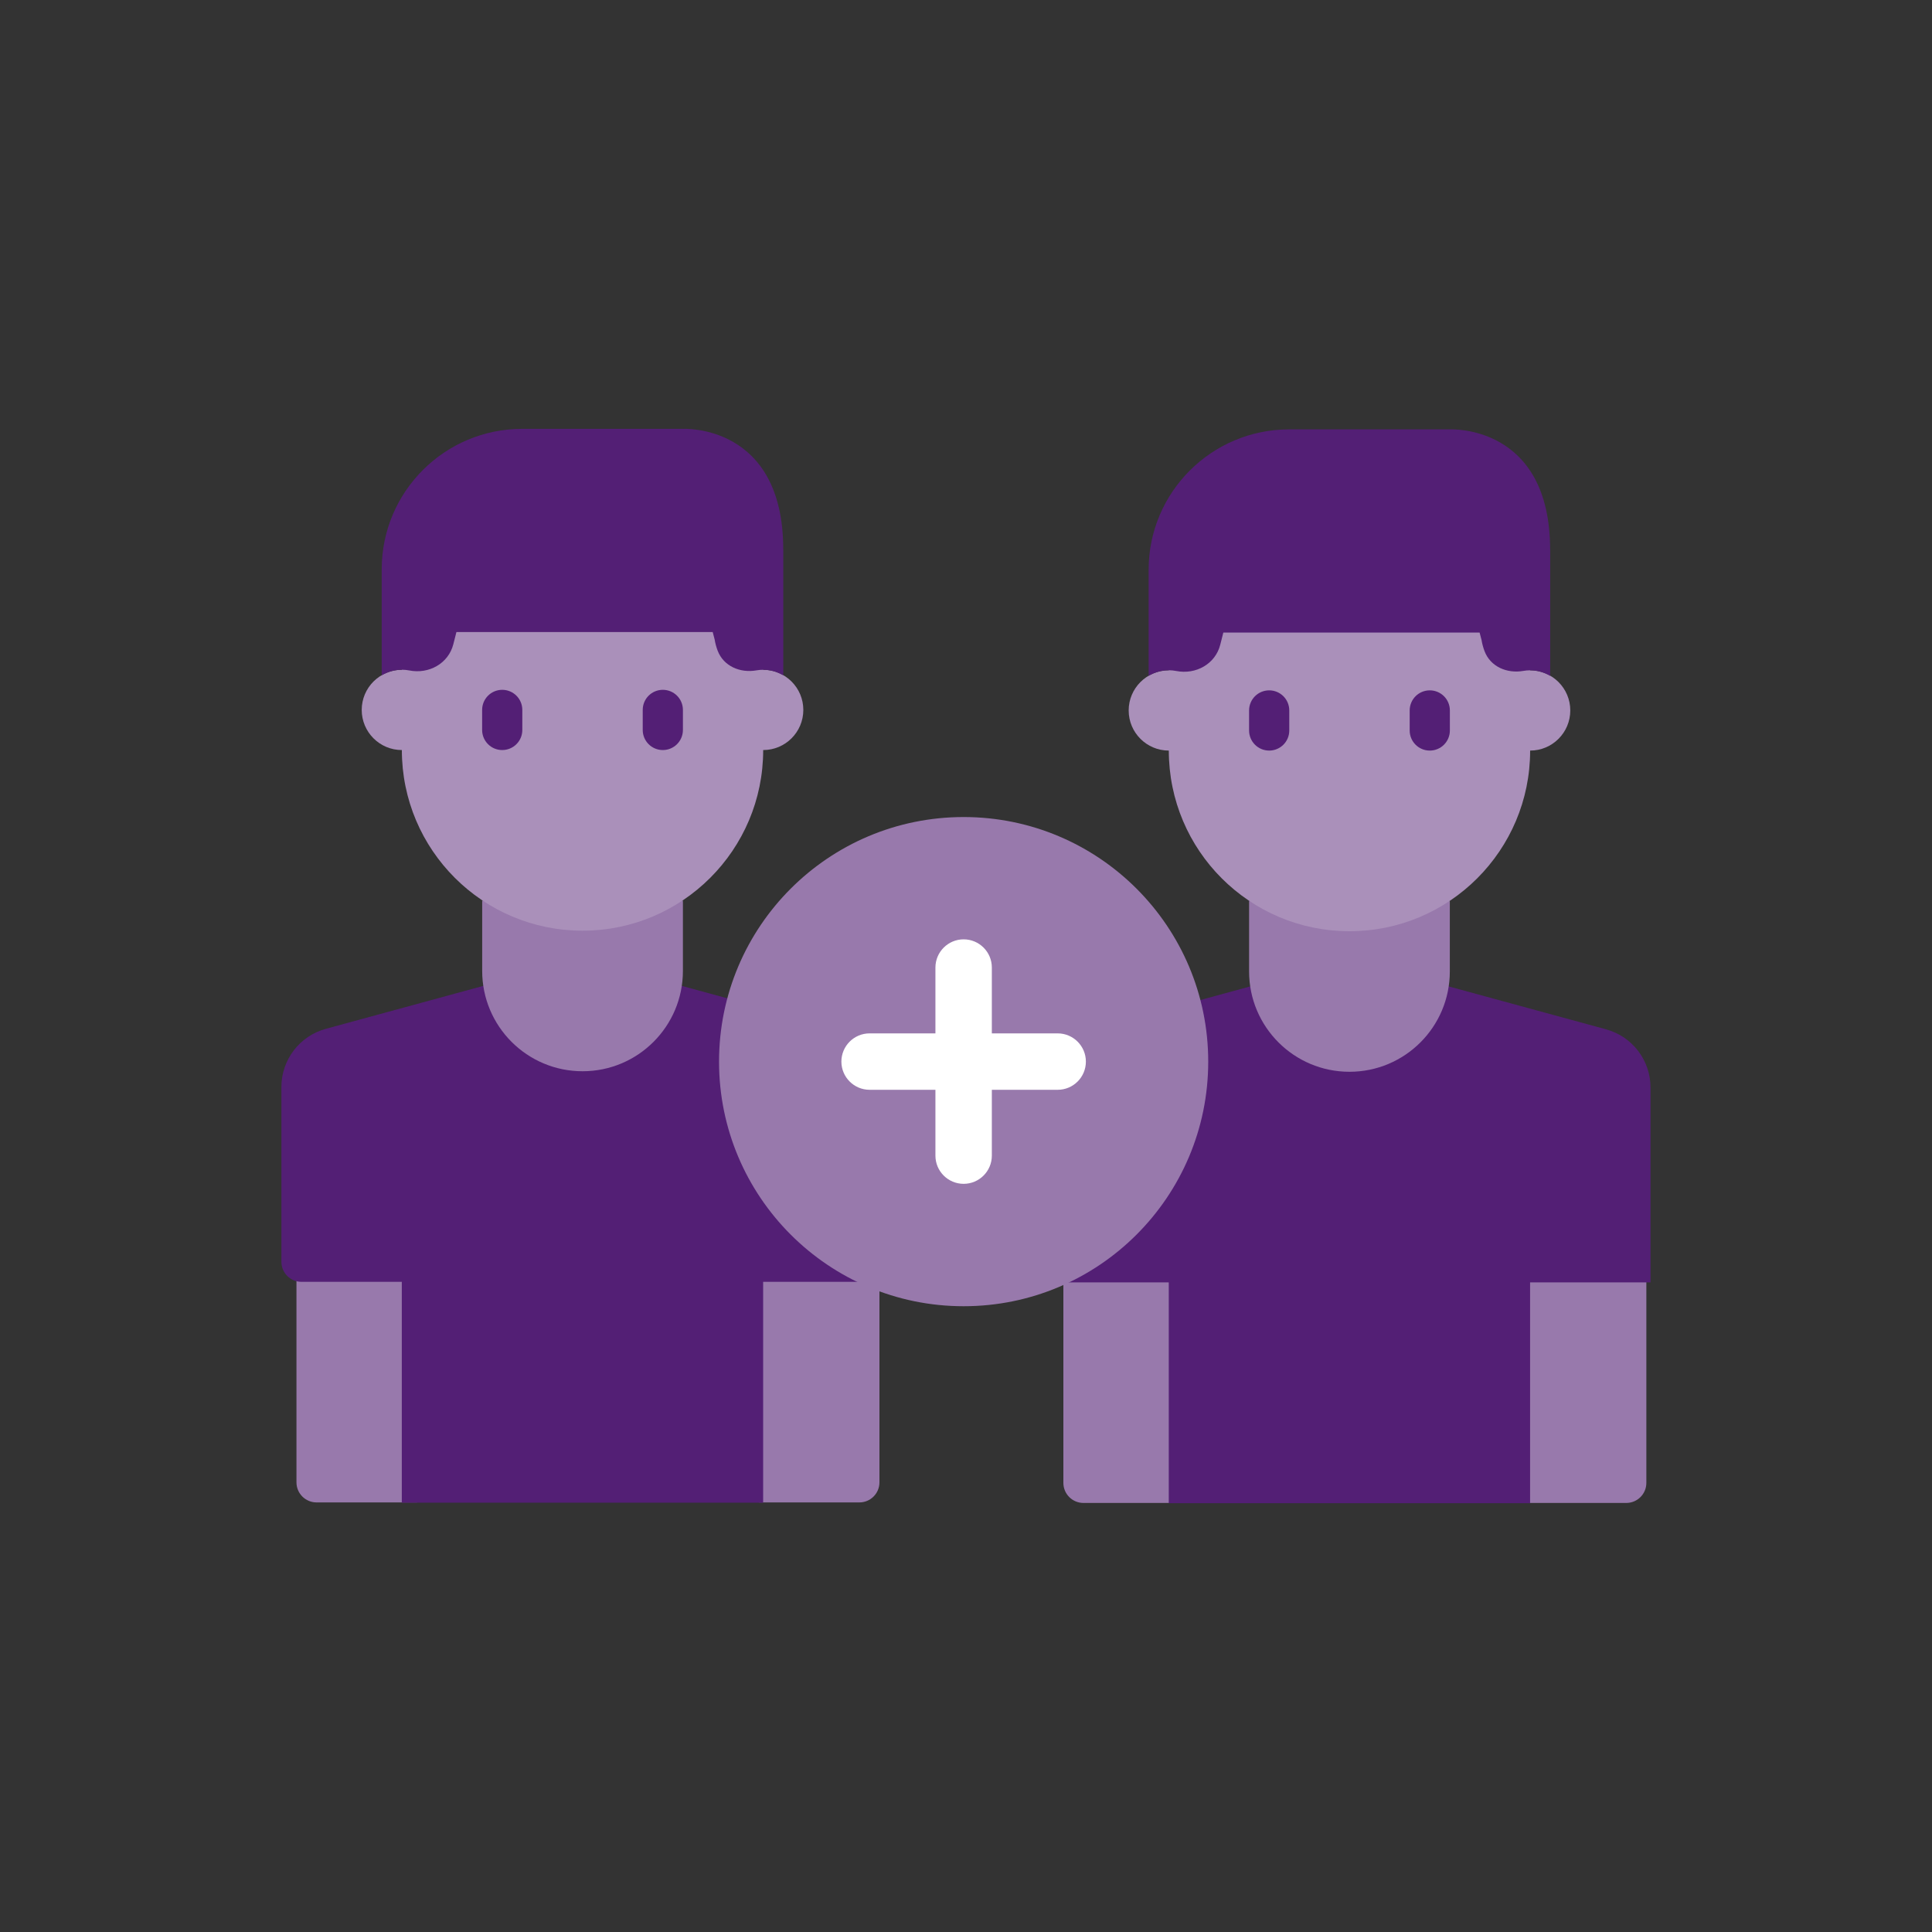 <?xml version="1.0" encoding="UTF-8"?>
<svg xmlns="http://www.w3.org/2000/svg" id="Icons" viewBox="0 0 400 400">
  <rect x="0" y="0" width="400" height="400" fill="#333333" stroke="none"/>
  <defs>
    <style>
      .cls-1 {
        fill: #fff;
      }

      .cls-2 {
        fill: #9879ac;
      }

      .cls-3 {
        fill: #531f75;
      }

      .cls-4 {
        fill: #aa90ba;
      }
    </style>
  </defs>
  <g>
    <path class="cls-2" d="M157.14,311.06h20.78c2.3,0,4.16-1.86,4.16-4.16v-49.87s-24.94,0-24.94,0v54.03Z"></path>
    <path class="cls-2" d="M86.32,311.06h-20.78c-2.3,0-4.16-1.86-4.16-4.16v-49.87h24.94v54.03Z"></path>
    <path class="cls-3" d="M173.76,213.01l-36.53-9.96h-33.25l-36.53,9.96c-5.42,1.48-9.19,6.41-9.19,12.03v36.19c0,2.3,1.86,4.16,4.15,4.16h20.78v45.72h74.81v-45.72h24.93v-40.35c0-5.62-3.76-10.55-9.19-12.03"></path>
    <path class="cls-2" d="M99.83,186.46v14.55c0,11.48,9.3,20.78,20.78,20.78s20.78-9.3,20.78-20.78v-14.55h-41.56Z"></path>
    <path class="cls-4" d="M158.01,138.67v-24.94H83.2v24.94c-4.59,0-8.31,3.72-8.31,8.31s3.72,8.31,8.31,8.31c0,20.66,16.75,37.4,37.41,37.4s37.4-16.75,37.4-37.4c4.59,0,8.31-3.72,8.31-8.31s-3.72-8.31-8.31-8.31"></path>
    <path class="cls-3" d="M103.98,155.29c-2.3,0-4.16-1.86-4.16-4.16v-4.15c0-2.3,1.86-4.16,4.16-4.16s4.16,1.86,4.16,4.16v4.15c0,2.3-1.86,4.16-4.16,4.16"></path>
    <path class="cls-3" d="M137.23,155.29c-2.3,0-4.16-1.86-4.16-4.16v-4.15c0-2.3,1.86-4.16,4.16-4.16s4.16,1.86,4.16,4.16v4.15c0,2.3-1.86,4.16-4.16,4.16"></path>
    <path class="cls-3" d="M162.17,113.73v26.09c-1.23-.71-2.64-1.15-4.16-1.15-.48,0-.94,.04-1.39,.12-3.38,.6-6.82-.86-8.04-4.08-.28-.74-.49-1.51-.62-2.31l-1.56-5.98c-.43-2.58-3.09-7.44-5.55-6.55-13.91,5.04-34.33,6.06-42.06,6.27-1.86,.05-3.45,1.34-3.9,3.14l-.55,2.2-.48,1.89c-1.01,4-5.06,6.24-9.11,5.44-.5-.1-1.03-.15-1.56-.15-1.52,0-2.93,.44-4.16,1.15v-21.93c0-16.07,13.03-29.09,29.1-29.09h33.25s20.78-1.13,20.78,24.94"></path>
    <polygon class="cls-3" points="147.56 130.86 93.11 130.86 93.73 118.47 132.18 112.19 147.88 115.33 149.92 128.98 147.56 130.86"></polygon>
  </g>
  <g>
    <path class="cls-2" d="M315.92,311.17h20.78c2.3,0,4.16-1.86,4.16-4.16v-49.87s-24.94,0-24.94,0v54.03Z"></path>
    <path class="cls-2" d="M245.1,311.17h-20.78c-2.3,0-4.16-1.86-4.16-4.16v-49.87h24.94v54.03Z"></path>
    <path class="cls-3" d="M332.55,213.12l-36.53-9.96h-33.25l-36.53,9.96c-5.42,1.48-9.19,6.41-9.19,12.03v36.19c0,2.3,1.86,4.16,4.15,4.16h20.78v45.72h74.81v-45.72h24.93v-40.35c0-5.62-3.76-10.55-9.19-12.03"></path>
    <path class="cls-2" d="M258.61,186.57v14.55c0,11.48,9.3,20.78,20.78,20.78s20.78-9.3,20.78-20.78v-14.55h-41.56Z"></path>
    <path class="cls-4" d="M316.8,138.78v-24.94h-74.81v24.94c-4.59,0-8.31,3.72-8.31,8.31s3.72,8.31,8.31,8.31c0,20.66,16.75,37.4,37.41,37.4s37.4-16.75,37.4-37.4c4.59,0,8.31-3.72,8.31-8.31s-3.72-8.31-8.31-8.31"></path>
    <path class="cls-3" d="M262.77,155.4c-2.3,0-4.16-1.86-4.16-4.16v-4.15c0-2.3,1.86-4.16,4.16-4.16s4.16,1.86,4.16,4.16v4.15c0,2.3-1.86,4.16-4.16,4.16"></path>
    <path class="cls-3" d="M296.02,155.4c-2.3,0-4.16-1.86-4.16-4.16v-4.15c0-2.3,1.86-4.16,4.16-4.16s4.16,1.86,4.16,4.16v4.15c0,2.3-1.86,4.16-4.16,4.16"></path>
    <path class="cls-3" d="M320.95,113.84v26.09c-1.23-.71-2.64-1.15-4.16-1.15-.48,0-.94,.04-1.39,.12-3.38,.6-6.82-.86-8.04-4.08-.28-.74-.49-1.51-.62-2.31l-1.56-5.98c-.43-2.58-3.09-7.44-5.55-6.55-13.91,5.04-34.33,6.06-42.06,6.27-1.86,.05-3.45,1.34-3.9,3.14l-.55,2.2-.48,1.89c-1.01,4-5.06,6.24-9.11,5.44-.5-.1-1.03-.15-1.56-.15-1.52,0-2.93,.44-4.16,1.15v-21.93c0-16.07,13.03-29.09,29.1-29.09h33.25s20.78-1.13,20.78,24.94"></path>
    <polygon class="cls-3" points="306.35 130.97 251.89 130.97 252.52 118.57 290.97 112.3 306.66 115.43 308.7 129.09 306.35 130.97"></polygon>
  </g>
  <g>
    <circle class="cls-2" cx="199.51" cy="219.8" r="50.64"></circle>
    <path class="cls-1" d="M218.98,213.95h-13.63v-13.63c0-3.23-2.62-5.84-5.84-5.84s-5.84,2.62-5.84,5.84v13.63h-13.63c-3.23,0-5.84,2.62-5.84,5.84s2.62,5.84,5.84,5.84h13.63v13.63c0,3.23,2.62,5.84,5.84,5.84s5.84-2.62,5.84-5.84v-13.63h13.63c3.23,0,5.84-2.62,5.84-5.84s-2.62-5.84-5.84-5.84Z"></path>
  </g>
</svg>
